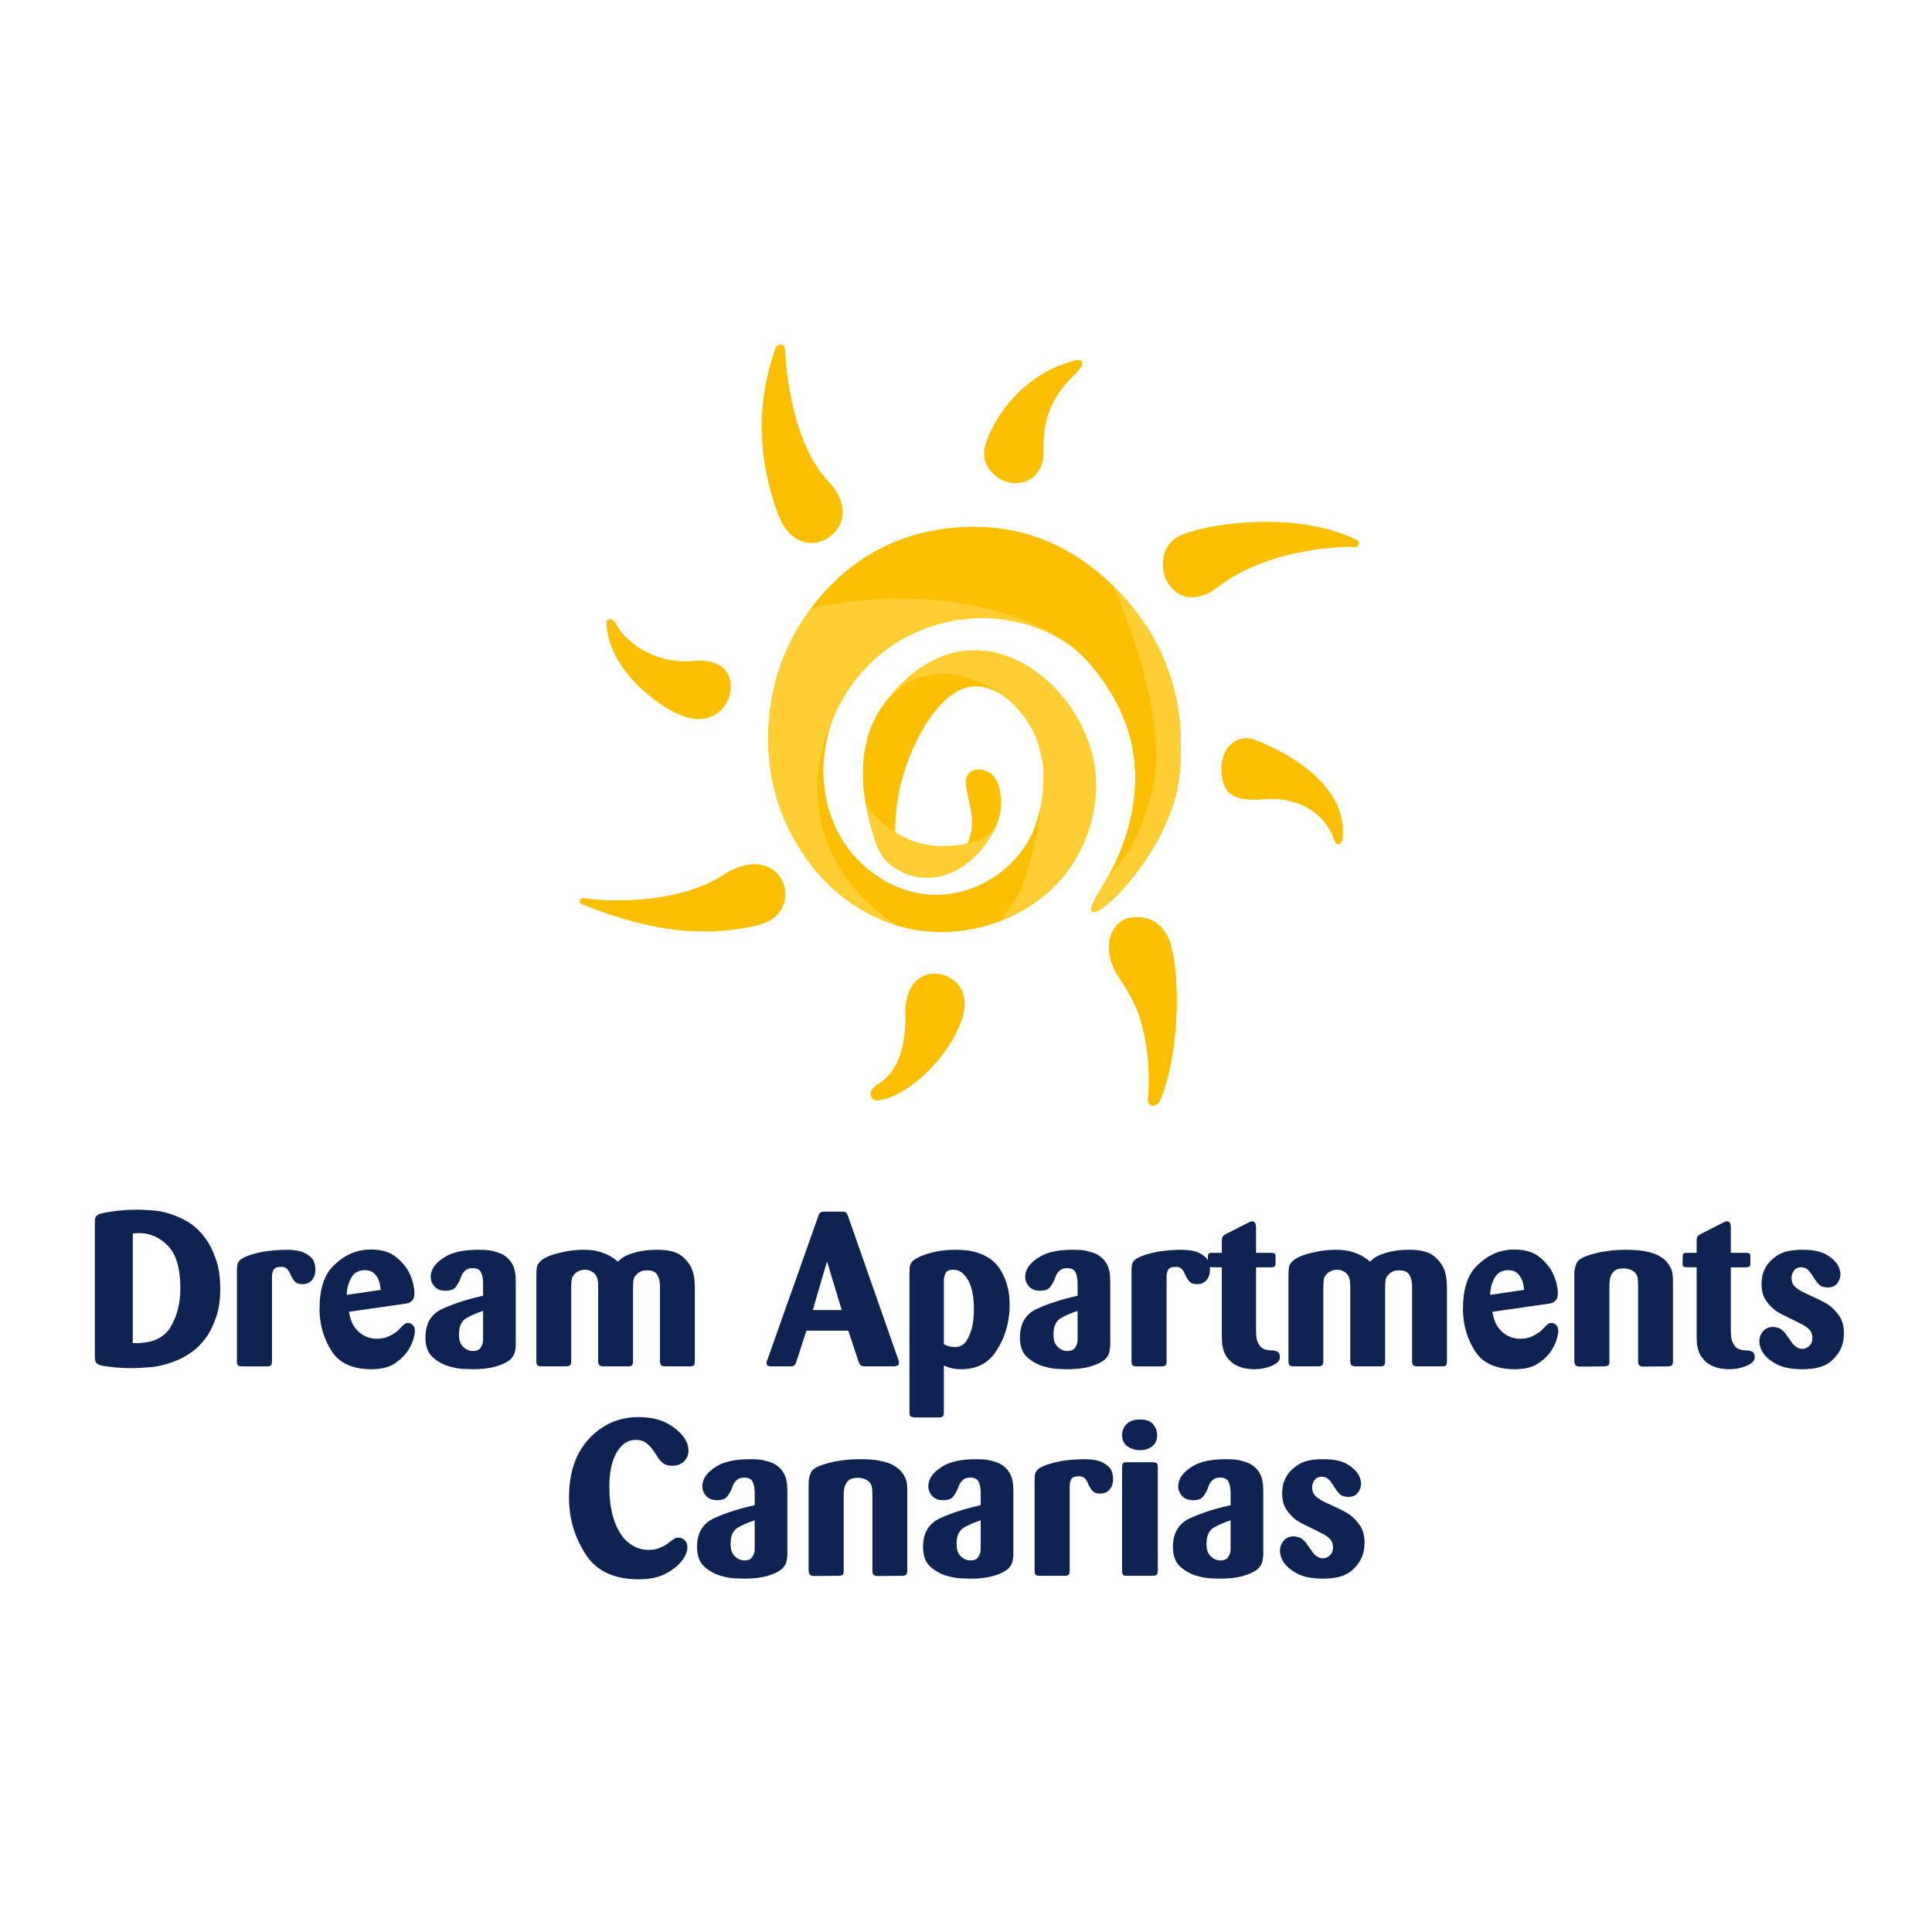 <?xml version="1.0" encoding="UTF-8"?><svg xmlns="http://www.w3.org/2000/svg" width="299.906" height="299.906" viewBox="0 0 299.906 299.906"><defs><style>.d{fill:none;}.e{fill:#ffce33;}.f{fill:#fcbf00;}.g{fill:#0f2353;}</style></defs><g id="a"/><g id="b"><g id="c"><g><g><path class="g" d="M33.594,204.329c-.397,1.169-.834,2.127-1.31,2.876-.136,.204-.272,.397-.408,.578-.136,.182-.272,.352-.408,.51-.612,.726-1.288,1.334-2.024,1.821-.738,.488-1.493,.879-2.264,1.174-1.384,.544-2.7,.862-3.947,.952-1.247,.091-2.133,.137-2.654,.137-.273,0-.647-.006-1.123-.017-.476-.012-.965-.04-1.464-.084-.476-.047-.936-.097-1.378-.153-.442-.056-.812-.131-1.106-.221-.364-.113-.585-.284-.663-.511-.081-.226-.119-.532-.119-.918v-20.86c0-.34,.05-.59,.153-.749,.102-.158,.266-.283,.493-.374,.34-.136,.924-.266,1.752-.391,.828-.125,1.707-.221,2.638-.29,.272,0,.544-.005,.817-.016,.272-.012,.532-.017,.783-.017,.612,0,1.468,.047,2.569,.137,1.1,.09,2.263,.386,3.488,.885,.566,.227,1.128,.505,1.685,.834,.556,.329,1.082,.731,1.582,1.207,.181,.182,.392,.403,.629,.663,.239,.262,.47,.562,.698,.902,.544,.772,1.043,1.786,1.496,3.045,.454,1.26,.681,2.808,.681,4.646,0,1.656-.199,3.068-.596,4.236h0Zm-7.52-10.94c-1.282-1.316-2.773-1.974-4.475-1.974h-.17c-.137,0-.267,.006-.392,.016-.125,.012-.267,.029-.425,.051v17.014h.476c2.608,0,4.412-.845,5.411-2.535,.998-1.689,1.496-3.681,1.496-5.972,0-3.084-.641-5.286-1.922-6.601h0Zm22.357,5.308c-.352,.432-.846,.647-1.481,.647-.567,0-.976-.153-1.225-.46-.249-.306-.465-.663-.646-1.072,0-.022-.006-.04-.017-.051-.012-.011-.016-.028-.016-.05-.137-.295-.302-.545-.494-.749-.193-.205-.494-.306-.902-.306-.635,0-1.033,.153-1.191,.46-.159,.306-.239,.652-.239,1.038v13.203c0,.295-.056,.494-.17,.596-.113,.102-.306,.153-.579,.153h-3.912c-.296,0-.499-.051-.613-.153-.113-.102-.17-.311-.17-.629v-14.122c0-.566,.068-.981,.204-1.241,.136-.261,.397-.494,.783-.698,.431-.226,.907-.413,1.43-.562,.521-.146,1.054-.277,1.599-.391,.702-.113,1.378-.192,2.024-.239,.647-.045,1.197-.068,1.651-.068,.205,0,.504,.012,.902,.034,.397,.023,.811,.091,1.241,.205,.59,.159,1.129,.454,1.617,.885,.488,.432,.731,1.101,.731,2.008,0,.613-.176,1.135-.527,1.565h0Zm14.989,3.573c-.091,.023-.176,.04-.255,.051-.08,.012-.153,.028-.221,.05l-8.779,1.26c.045,.204,.096,.436,.152,.697,.057,.261,.142,.528,.256,.799,.022,.069,.045,.131,.068,.187,.022,.057,.045,.109,.068,.153,.385,.726,.907,1.3,1.565,1.719,.658,.42,1.406,.629,2.246,.629,.68,0,1.287-.124,1.82-.374,.532-.249,.98-.522,1.344-.817,.045-.045,.096-.096,.152-.153,.057-.056,.108-.107,.153-.153,.227-.249,.408-.436,.545-.562,.136-.124,.26-.221,.374-.289,.068-.045,.136-.073,.204-.084,.068-.012,.147-.017,.239-.017,.272,0,.516,.108,.731,.323,.215,.216,.323,.539,.323,.97,0,.227-.074,.613-.221,1.157-.147,.545-.402,1.112-.765,1.702-.476,.771-1.169,1.468-2.075,2.092-.908,.624-2.133,.936-3.676,.936-2.949,0-5.019-.947-6.21-2.841-1.191-1.894-1.809-3.976-1.854-6.245v-.306c0-2.994,.697-5.195,2.093-6.601,1.395-1.406,2.92-2.235,4.577-2.485,.226-.045,.447-.073,.663-.084,.215-.012,.426-.017,.629-.017,1.633,0,2.921,.374,3.862,1.123,.942,.749,1.639,1.577,2.093,2.484,.295,.613,.504,1.197,.629,1.753,.125,.557,.187,1.004,.187,1.344,0,.544-.096,.924-.289,1.14-.193,.216-.402,.369-.629,.46h0Zm-4.781-3.862c-.238-.42-.493-.72-.765-.902-.25-.158-.488-.255-.715-.289s-.386-.051-.476-.051c-.999,0-1.719,.398-2.161,1.191-.442,.794-.675,1.68-.697,2.654l5.274-.783c-.068-.794-.221-1.4-.46-1.82h0Zm21.387,10.838c-.023,.25-.068,.499-.137,.749-.068,.249-.193,.488-.374,.715-.068,.09-.147,.181-.238,.272-.091,.091-.205,.182-.34,.273-.476,.34-1.174,.641-2.093,.902-.918,.26-2.093,.391-3.522,.391-.318,0-.8-.016-1.446-.05-.647-.035-1.322-.153-2.025-.358-.953-.249-1.826-.715-2.621-1.395-.794-.681-1.191-1.724-1.191-3.131,0-2.178,.902-3.67,2.706-4.475,1.803-.805,3.782-1.446,5.937-1.923,.068-.022,.124-.039,.171-.05,.045-.012,.09-.017,.136-.017v-2.127c0-.124-.012-.243-.034-.357-.023-.454-.137-.868-.34-1.242-.205-.374-.625-.562-1.259-.562-.454,0-.806,.103-1.055,.306-.25,.205-.442,.432-.578,.681-.047,.113-.091,.216-.137,.306-.046,.09-.08,.181-.102,.272,0,.023-.006,.041-.017,.051-.012,.012-.016,.029-.016,.051-.182,.454-.42,.873-.715,1.259-.295,.386-.817,.578-1.565,.578s-1.322-.221-1.719-.663c-.397-.442-.595-.947-.595-1.514,0-.137,.012-.273,.034-.408,.022-.137,.056-.273,.103-.408,.272-.839,.998-1.611,2.177-2.314,1.179-.703,2.88-1.055,5.104-1.055,.273,0,.556,.006,.851,.017,.295,.012,.59,.04,.885,.084,.385,.069,.765,.159,1.14,.273,.374,.113,.72,.261,1.038,.442,.454,.296,.811,.625,1.072,.987,.261,.363,.448,.737,.562,1.123,.113,.386,.181,.76,.205,1.122,.022,.364,.034,.692,.034,.987v9.8c0,.136-.012,.272-.034,.408h0Zm-5.036-1.633v-4.118c-.93,.296-1.786,.663-2.569,1.107-.783,.442-1.174,1.287-1.174,2.534,0,.818,.181,1.425,.545,1.821,.363,.397,.771,.641,1.225,.731,.068,0,.13,.006,.187,.017,.056,.012,.119,.016,.187,.016,.544,0,.924-.142,1.14-.426,.215-.283,.358-.583,.426-.901,.022-.137,.034-.273,.034-.408v-.374h0Zm32.752,4.288c-.08,.136-.267,.204-.562,.204h-3.947c-.295,0-.499-.062-.612-.187-.114-.124-.171-.323-.171-.596v-11.706c0-.136-.012-.272-.034-.408-.022-.498-.165-.958-.425-1.378-.262-.419-.778-.629-1.549-.629-.432,0-.771,.063-1.021,.187-.249,.125-.442,.267-.578,.426-.295,.273-.466,.573-.51,.902-.046,.329-.068,.765-.068,1.309v11.298c0,.295-.051,.499-.153,.613-.103,.113-.312,.17-.629,.17h-3.71c-.295,0-.522-.046-.681-.136-.158-.09-.238-.318-.238-.681v-11.332c0-.34-.006-.612-.017-.817-.012-.204-.04-.385-.084-.544-.091-.386-.25-.686-.477-.902-.227-.215-.476-.369-.749-.46-.113-.045-.233-.079-.357-.102-.125-.022-.244-.034-.357-.034-.296,0-.585,.057-.868,.17-.284,.114-.516,.262-.697,.443-.296,.295-.466,.612-.511,.952-.046,.34-.068,.726-.068,1.157v11.434c0,.295-.05,.51-.153,.647-.102,.136-.335,.204-.697,.204h-3.743c-.296,0-.505-.051-.63-.153-.124-.102-.187-.311-.187-.629v-13.271c0-.59,.029-1.043,.085-1.361,.056-.317,.221-.6,.494-.851l.153-.153c.056-.056,.119-.108,.187-.153,.385-.273,.839-.499,1.361-.681,.522-.181,1.055-.328,1.599-.442,.658-.158,1.282-.266,1.872-.323,.59-.056,1.078-.085,1.464-.085,1.111,0,2.018,.114,2.722,.34,.702,.227,1.27,.476,1.701,.749,.227,.136,.42,.267,.578,.391,.159,.125,.295,.244,.409,.358,.113-.09,.226-.181,.339-.273,.113-.09,.239-.192,.374-.306,.227-.158,.516-.311,.868-.459,.351-.147,.777-.29,1.276-.426,.522-.136,1.054-.232,1.599-.289,.544-.056,1.1-.085,1.667-.085,1.77,0,3.051,.33,3.845,.987,.793,.658,1.338,1.395,1.633,2.211,.158,.477,.261,.948,.306,1.412,.045,.466,.068,.846,.068,1.141v11.535c0,.273-.04,.476-.119,.613h0Zm31.578,.084c-.147,.057-.301,.097-.46,.119h-4.593c-.296,0-.505-.046-.63-.136-.124-.09-.243-.283-.357-.579l-1.599-4.832h-6.499l-1.565,4.832c-.091,.273-.199,.46-.324,.562-.125,.102-.346,.153-.663,.153h-2.96c-.159,0-.312-.034-.46-.102-.148-.068-.221-.205-.221-.408v-.034c0-.068,.011-.142,.034-.221,.022-.08,.068-.199,.136-.358l7.861-22.186c0-.022,.012-.056,.034-.102,.09-.249,.199-.414,.324-.494,.124-.08,.334-.119,.629-.119h2.654c.295,0,.499,.034,.613,.102,.113,.069,.215,.216,.306,.443,0,.022,.005,.046,.016,.068,.012,.022,.028,.056,.051,.102l7.793,22.254c.022,.047,.039,.085,.05,.119,.012,.034,.017,.074,.017,.119,.022,.046,.034,.085,.034,.119v.119c0,.249-.074,.402-.221,.459h0Zm-10.94-16.18l-2.212,7.554h4.491l-2.279-7.554h0Zm28.328,7.571c-.012,.284-.041,.562-.085,.834-.227,2.087-.936,3.999-2.127,5.734-1.191,1.736-2.967,2.603-5.325,2.603-.454,0-.902-.046-1.344-.136-.442-.091-.88-.239-1.31-.442v7.316c0,.227-.046,.408-.136,.545-.091,.136-.295,.204-.613,.204h-3.709c-.227-.02-.432-.062-.613-.124-.181-.062-.272-.259-.272-.591v-21.438c0-.499,.016-.896,.05-1.191,.034-.295,.142-.556,.324-.783,.068-.09,.164-.187,.289-.289,.124-.102,.277-.199,.46-.289,.566-.34,1.383-.647,2.45-.919,1.066-.272,2.28-.408,3.641-.408,.385,0,.913,.029,1.583,.085,.668,.057,1.378,.221,2.126,.494,.363,.136,.732,.305,1.107,.51,.374,.204,.731,.466,1.072,.783,.703,.635,1.287,1.537,1.753,2.705,.465,1.169,.697,2.491,.697,3.965,0,.273-.006,.55-.016,.833h0Zm-5.53-.408v-.323c-.022-.634-.091-1.27-.204-1.906-.114-.634-.306-1.236-.579-1.803-.227-.477-.544-.902-.952-1.276-.408-.374-.908-.562-1.497-.562s-.965,.159-1.123,.476c-.159,.318-.261,.659-.306,1.021v10.072c.386,.205,.732,.33,1.038,.374,.306,.046,.505,.068,.595,.068,.862,0,1.503-.345,1.923-1.038,.419-.692,.709-1.446,.867-2.263,.091-.476,.153-.936,.187-1.378,.035-.442,.051-.821,.051-1.14v-.324h0Zm21.132,6.279c-.023,.25-.069,.499-.137,.749-.068,.249-.193,.488-.374,.715-.068,.09-.147,.181-.238,.272-.091,.091-.205,.182-.34,.273-.476,.34-1.174,.641-2.093,.902-.918,.26-2.093,.391-3.522,.391-.318,0-.8-.016-1.447-.05-.646-.035-1.322-.153-2.024-.358-.953-.249-1.826-.715-2.621-1.395-.794-.681-1.191-1.724-1.191-3.131,0-2.178,.902-3.67,2.705-4.475,1.804-.805,3.782-1.446,5.938-1.923,.068-.022,.124-.039,.17-.05,.046-.012,.091-.017,.137-.017v-2.127c0-.124-.012-.243-.034-.357-.023-.454-.137-.868-.34-1.242-.205-.374-.625-.562-1.259-.562-.455,0-.806,.103-1.055,.306-.25,.205-.442,.432-.579,.681-.046,.113-.09,.216-.136,.306s-.08,.181-.102,.272c0,.023-.006,.041-.017,.051-.012,.012-.016,.029-.016,.051-.182,.454-.42,.873-.715,1.259-.295,.386-.817,.578-1.565,.578s-1.322-.221-1.719-.663c-.397-.442-.595-.947-.595-1.514,0-.137,.012-.273,.034-.408,.022-.137,.056-.273,.102-.408,.273-.839,.998-1.611,2.178-2.314,1.179-.703,2.88-1.055,5.104-1.055,.273,0,.556,.006,.851,.017,.295,.012,.59,.04,.884,.084,.386,.069,.766,.159,1.141,.273,.374,.113,.72,.261,1.038,.442,.454,.296,.811,.625,1.072,.987,.261,.363,.448,.737,.562,1.123,.113,.386,.181,.76,.205,1.122,.022,.364,.034,.692,.034,.987v9.8c0,.136-.012,.272-.034,.408h0Zm-5.036-1.633v-4.118c-.931,.296-1.786,.663-2.569,1.107-.783,.442-1.174,1.287-1.174,2.534,0,.818,.181,1.425,.545,1.821,.363,.397,.771,.641,1.225,.731,.068,0,.13,.006,.187,.017,.056,.012,.119,.016,.187,.016,.544,0,.924-.142,1.14-.426,.215-.283,.358-.583,.426-.901,.022-.137,.034-.273,.034-.408v-.374h0Zm20.026-8.916c-.352,.432-.846,.647-1.481,.647-.567,0-.976-.153-1.225-.46-.249-.306-.465-.663-.646-1.072,0-.022-.006-.04-.017-.051-.012-.011-.017-.028-.017-.05-.137-.295-.302-.545-.494-.749-.193-.205-.494-.306-.902-.306-.635,0-1.033,.153-1.191,.46-.159,.306-.239,.652-.239,1.038v13.203c0,.295-.056,.494-.17,.596-.113,.102-.306,.153-.579,.153h-3.912c-.296,0-.499-.051-.613-.153-.113-.102-.17-.311-.17-.629v-14.122c0-.566,.068-.981,.204-1.241,.136-.261,.397-.494,.783-.698,.431-.226,.907-.413,1.43-.562,.522-.146,1.054-.277,1.599-.391,.703-.113,1.378-.192,2.024-.239,.647-.045,1.197-.068,1.651-.068,.205,0,.504,.012,.902,.034,.397,.023,.811,.091,1.242,.205,.59,.159,1.128,.454,1.616,.885,.488,.432,.731,1.101,.731,2.008,0,.613-.176,1.135-.527,1.565h0Zm7.69,8.337c.012,.205,.028,.408,.051,.613,.068,.476,.255,.914,.562,1.31,.306,.397,.855,.618,1.65,.663h.239c.09,0,.181,.012,.273,.034,.226,.022,.436,.102,.629,.238,.192,.137,.289,.398,.289,.783,0,.523-.398,.959-1.191,1.31-.794,.352-1.667,.539-2.621,.562h-.204c-.273,0-.629-.028-1.073-.085-.442-.056-.913-.186-1.412-.391-.227-.09-.459-.215-.697-.374-.238-.158-.46-.351-.663-.578-.25-.273-.448-.539-.595-.8-.147-.261-.255-.528-.323-.799-.114-.363-.182-.726-.205-1.089s-.034-.715-.034-1.055v-10.651h-.715c-.273,0-.516-.005-.731-.017-.216-.012-.346-.017-.392-.017-.158-.022-.255-.085-.289-.187-.034-.102-.051-.233-.051-.391,0-.726,.013-1.163,.035-1.31,.022-.147,.113-.243,.272-.29h.034c.022-.022,.147-.034,.374-.034h1.464v-1.769c0-.249,.017-.436,.051-.562,.034-.124,.107-.243,.221-.357,.045-.046,.102-.085,.17-.119,.068-.034,.136-.074,.205-.119l3.47-1.77c.091-.045,.187-.09,.29-.136,.102-.045,.198-.068,.289-.068,.181,0,.317,.057,.408,.17,.09,.114,.147,.25,.17,.408,.022,.069,.034,.143,.034,.221v4.101h2.28c.227,0,.397,.017,.511,.051,.112,.034,.192,.142,.238,.323v1.26c0,.272-.063,.442-.187,.51-.125,.068-.312,.102-.562,.102h-2.28v9.766c0,.159,.006,.34,.017,.544h0Zm29.502,4.867c-.08,.136-.267,.204-.562,.204h-3.947c-.295,0-.498-.062-.612-.187-.113-.124-.171-.323-.171-.596v-11.706c0-.136-.012-.272-.034-.408-.022-.498-.165-.958-.425-1.378-.261-.419-.778-.629-1.549-.629-.431,0-.771,.063-1.02,.187-.25,.125-.442,.267-.579,.426-.295,.273-.465,.573-.51,.902-.046,.329-.068,.765-.068,1.309v11.298c0,.295-.051,.499-.153,.613s-.312,.17-.629,.17h-3.71c-.295,0-.522-.046-.68-.136-.159-.09-.239-.318-.239-.681v-11.332c0-.34-.006-.612-.016-.817-.012-.204-.041-.385-.085-.544-.091-.386-.25-.686-.476-.902-.227-.215-.477-.369-.749-.46-.114-.045-.233-.079-.358-.102-.124-.022-.243-.034-.357-.034-.295,0-.585,.057-.868,.17-.283,.114-.516,.262-.697,.443-.295,.295-.466,.612-.51,.952-.046,.34-.068,.726-.068,1.157v11.434c0,.295-.051,.51-.153,.647-.103,.136-.336,.204-.698,.204h-3.743c-.295,0-.505-.051-.629-.153-.125-.102-.187-.311-.187-.629v-13.271c0-.59,.028-1.043,.085-1.361,.056-.317,.221-.6,.493-.851,.046-.046,.097-.096,.153-.153,.056-.056,.119-.108,.187-.153,.386-.273,.839-.499,1.362-.681,.521-.181,1.054-.328,1.599-.442,.658-.158,1.281-.266,1.871-.323,.59-.056,1.078-.085,1.464-.085,1.111,0,2.019,.114,2.722,.34,.703,.227,1.271,.476,1.701,.749,.227,.136,.42,.267,.579,.391,.158,.125,.295,.244,.408,.358,.113-.09,.226-.181,.34-.273,.113-.09,.238-.192,.374-.306,.226-.158,.515-.311,.867-.459,.352-.147,.777-.29,1.276-.426,.522-.136,1.055-.232,1.599-.289,.545-.056,1.1-.085,1.667-.085,1.77,0,3.051,.33,3.845,.987,.794,.658,1.338,1.395,1.633,2.211,.159,.477,.261,.948,.306,1.412,.046,.466,.068,.846,.068,1.141v11.535c0,.273-.04,.476-.119,.613h0Zm16.419-9.631c-.09,.023-.176,.04-.255,.051-.08,.012-.153,.028-.221,.05l-8.779,1.26c.046,.204,.096,.436,.153,.697,.056,.261,.142,.528,.255,.799,.022,.069,.046,.131,.068,.187,.022,.057,.046,.109,.068,.153,.386,.726,.908,1.3,1.565,1.719,.658,.42,1.406,.629,2.246,.629,.681,0,1.287-.124,1.82-.374,.532-.249,.981-.522,1.344-.817,.046-.045,.096-.096,.153-.153,.056-.056,.108-.107,.153-.153,.226-.249,.408-.436,.544-.562,.137-.124,.261-.221,.374-.289,.068-.045,.136-.073,.205-.084,.068-.012,.147-.017,.238-.017,.273,0,.516,.108,.732,.323,.215,.216,.323,.539,.323,.97,0,.227-.074,.613-.221,1.157-.148,.545-.403,1.112-.766,1.702-.476,.771-1.169,1.468-2.075,2.092-.908,.624-2.133,.936-3.675,.936-2.949,0-5.019-.947-6.21-2.841-1.191-1.894-1.81-3.976-1.855-6.245v-.306c0-2.994,.698-5.195,2.093-6.601,1.396-1.406,2.921-2.235,4.577-2.485,.227-.045,.448-.073,.663-.084,.216-.012,.426-.017,.63-.017,1.633,0,2.92,.374,3.862,1.123,.941,.749,1.639,1.577,2.093,2.484,.294,.613,.504,1.197,.629,1.753,.124,.557,.187,1.004,.187,1.344,0,.544-.097,.924-.289,1.14-.193,.216-.403,.369-.63,.46h0Zm-4.78-3.862c-.239-.42-.494-.72-.766-.902-.249-.158-.488-.255-.714-.289-.228-.034-.386-.051-.477-.051-.998,0-1.719,.398-2.161,1.191-.442,.794-.675,1.68-.697,2.654l5.274-.783c-.068-.794-.221-1.4-.459-1.82h0Zm23.394,13.527c-.113,.113-.352,.17-.715,.17l-3.777,.034c-.273-.022-.465-.09-.579-.204-.113-.113-.17-.318-.17-.613v-11.637c0-.545-.023-.976-.068-1.294-.046-.317-.193-.612-.442-.884-.182-.158-.386-.289-.613-.391-.227-.103-.466-.165-.715-.187-.068-.022-.136-.034-.204-.034h-.205c-.771,0-1.304,.181-1.599,.544-.295,.363-.476,.76-.544,1.191-.023,.204-.04,.391-.051,.562-.012,.17-.016,.335-.016,.494v11.705c0,.318-.075,.517-.221,.595-.148,.08-.37,.119-.664,.119l-3.777,.034c-.295-.022-.494-.096-.596-.221-.102-.124-.165-.335-.187-.629v-13.577c0-.613,.136-1.191,.408-1.736,.273-.544,1.236-1.02,2.892-1.429,.317-.091,.647-.165,.987-.222,.34-.056,.692-.107,1.054-.152,.454-.069,.902-.113,1.344-.137,.442-.022,.856-.034,1.242-.034,1.157,0,2.093,.063,2.808,.187,.714,.125,1.275,.267,1.684,.426,.249,.09,.448,.176,.596,.255,.147,.08,.267,.153,.358,.221,.385,.227,.697,.476,.936,.749,.238,.273,.425,.544,.562,.817,.226,.408,.357,.805,.391,1.191,.034,.386,.051,.726,.051,1.021v12.42c0,.318-.057,.533-.171,.647h0Zm11.672,.05c-.794,.352-1.668,.539-2.621,.562h-.205c-.272,0-.629-.028-1.072-.085-.442-.056-.914-.186-1.412-.391-.227-.09-.46-.215-.697-.374-.239-.158-.46-.351-.663-.578-.25-.273-.448-.539-.595-.8-.148-.261-.256-.528-.324-.799-.113-.363-.181-.726-.204-1.089-.023-.363-.034-.715-.034-1.055v-10.651h-.715c-.273,0-.516-.005-.731-.017-.216-.012-.346-.017-.392-.017-.158-.022-.255-.085-.289-.187-.034-.102-.051-.233-.051-.391,0-.726,.012-1.163,.034-1.31,.023-.147,.114-.243,.273-.29h.034c.022-.022,.147-.034,.374-.034h1.464v-1.769c0-.249,.016-.436,.05-.562,.034-.124,.108-.243,.221-.357,.046-.046,.103-.085,.171-.119s.136-.074,.204-.119l3.471-1.77c.09-.045,.187-.09,.289-.136,.103-.045,.199-.068,.29-.068,.181,0,.317,.057,.408,.17,.09,.114,.147,.25,.17,.408,.022,.069,.034,.143,.034,.221v4.101h2.28c.227,0,.397,.017,.51,.051,.113,.034,.193,.142,.239,.323v1.26c0,.272-.063,.442-.187,.51-.125,.068-.312,.102-.562,.102h-2.28v9.766c0,.159,.006,.34,.017,.544,.011,.205,.028,.408,.05,.613,.069,.476,.255,.914,.562,1.31,.307,.397,.856,.618,1.651,.663h.239c.09,0,.181,.012,.272,.034,.227,.022,.436,.102,.629,.238,.193,.137,.29,.398,.29,.783,0,.523-.398,.959-1.191,1.31h0Zm12.522-12.131c-.635,0-1.106-.17-1.412-.51-.306-.34-.585-.715-.834-1.123-.046-.068-.084-.136-.119-.205-.034-.068-.074-.124-.118-.17-.182-.295-.398-.556-.647-.783-.25-.227-.578-.34-.987-.34-.476,0-.833,.153-1.072,.46-.238,.306-.38,.641-.425,1.004v.17c0,.613,.198,1.089,.595,1.43,.397,.34,.833,.624,1.31,.851,.09,.046,.175,.085,.255,.119,.079,.034,.164,.074,.255,.119l1.837,.851c.205,.113,.443,.238,.715,.374,.273,.136,.556,.306,.851,.51,.567,.408,1.095,.958,1.583,1.651,.488,.692,.731,1.605,.731,2.739,0,.25-.016,.51-.05,.783-.034,.273-.085,.545-.153,.817-.273,.999-.88,1.906-1.82,2.722-.942,.817-2.411,1.225-4.407,1.225-1.747,0-3.119-.278-4.117-.833-.999-.556-1.702-1.175-2.11-1.855-.159-.294-.278-.578-.357-.851-.08-.272-.119-.522-.119-.749,0-.612,.192-1.145,.578-1.599,.386-.453,.908-.68,1.565-.68,.227,0,.499,.05,.817,.152,.318,.103,.647,.346,.987,.732,.022,.046,.056,.091,.102,.136,.046,.046,.09,.102,.137,.171,.022,.046,.068,.118,.136,.221,.068,.102,.147,.209,.239,.323,.09,.113,.17,.221,.238,.323,.068,.103,.113,.177,.137,.221,.045,.069,.102,.143,.17,.221,.068,.08,.136,.165,.204,.256,.159,.158,.352,.306,.579,.442,.226,.136,.488,.204,.783,.204,.385,0,.743-.147,1.072-.442,.329-.295,.494-.703,.494-1.225,0-.476-.113-.862-.34-1.157-.227-.295-.567-.578-1.021-.851-.181-.09-.386-.193-.612-.306-.227-.113-.466-.239-.715-.374l-1.464-.715c-.204-.09-.442-.209-.714-.357-.273-.147-.545-.311-.818-.494-.566-.408-1.078-.941-1.53-1.599-.455-.658-.681-1.531-.681-2.621,0-.249,.034-.6,.102-1.054s.239-.919,.51-1.396c.363-.702,.981-1.344,1.855-1.922,.873-.579,2.172-.868,3.896-.868,1.679,0,2.961,.278,3.845,.834,.884,.556,1.474,1.163,1.769,1.82,.09,.204,.159,.402,.205,.595,.045,.193,.068,.38,.068,.562,0,.499-.165,.964-.494,1.395-.329,.432-.822,.647-1.48,.647h0Zm-177.524,26.978c-.455,.466-1.078,.697-1.872,.697-.523,0-.936-.102-1.242-.306-.306-.205-.562-.431-.765-.681,0-.022-.012-.051-.034-.085-.023-.034-.047-.062-.069-.084-.046-.069-.102-.153-.17-.256-.068-.102-.125-.198-.17-.289-.069-.09-.137-.187-.205-.289-.068-.102-.125-.187-.17-.255-.296-.454-.664-.862-1.107-1.225-.442-.363-1.015-.545-1.719-.545-1.179,0-2.155,.641-2.926,1.923-.771,1.281-1.157,3.091-1.157,5.427,0,1.611,.171,3.057,.51,4.338,.34,1.282,.828,2.354,1.464,3.216,.317,.432,.652,.783,1.004,1.055,.352,.272,.709,.499,1.072,.68,.34,.159,.687,.273,1.039,.34,.351,.068,.686,.103,1.004,.103,.59,0,1.1-.08,1.53-.239,.432-.158,.794-.329,1.089-.51,.137-.091,.255-.176,.358-.255,.102-.08,.198-.153,.289-.222,.226-.158,.408-.289,.544-.391,.137-.102,.261-.176,.374-.221,.068-.022,.142-.04,.221-.051,.08-.011,.165-.016,.255-.016,.34,0,.653,.131,.936,.391,.283,.261,.426,.629,.426,1.107,0,.272-.063,.584-.187,.935-.125,.352-.323,.71-.596,1.073-.545,.749-1.378,1.429-2.501,2.042-1.123,.612-2.547,.918-4.27,.918-3.812,0-6.55-1.281-8.219-3.845-1.667-2.563-2.535-5.376-2.603-8.439v-.408c0-3.879,1.044-6.931,3.131-9.153,2.087-2.223,4.639-3.335,7.657-3.335,1.927,0,3.516,.38,4.764,1.141,1.247,.76,2.109,1.593,2.586,2.501,.137,.249,.239,.504,.306,.765,.068,.261,.102,.516,.102,.765,0,.659-.227,1.22-.68,1.685h0Zm15.993,14.922c-.023,.249-.068,.498-.136,.748-.069,.25-.193,.489-.374,.715-.069,.091-.148,.182-.239,.273-.091,.091-.205,.181-.34,.273-.476,.339-1.174,.641-2.093,.901-.918,.261-2.093,.392-3.522,.392-.318,0-.8-.017-1.446-.051-.647-.034-1.322-.153-2.025-.357-.952-.249-1.826-.715-2.621-1.396-.794-.68-1.191-1.723-1.191-3.131,0-2.177,.902-3.669,2.706-4.474,1.803-.805,3.782-1.447,5.937-1.923,.068-.022,.125-.039,.171-.05,.045-.012,.09-.017,.136-.017v-2.127c0-.124-.012-.243-.034-.357-.023-.454-.136-.868-.34-1.242-.204-.374-.624-.562-1.259-.562-.454,0-.806,.102-1.055,.306-.249,.204-.442,.431-.578,.681-.046,.113-.091,.215-.137,.306-.046,.091-.08,.182-.102,.273,0,.023-.006,.04-.016,.051-.012,.012-.017,.028-.017,.05-.181,.455-.42,.874-.715,1.26-.295,.386-.817,.578-1.565,.578s-1.322-.221-1.719-.663c-.397-.442-.595-.948-.595-1.515,0-.136,.012-.272,.035-.408,.022-.136,.056-.272,.102-.408,.273-.839,.998-1.61,2.177-2.313,1.179-.703,2.881-1.055,5.104-1.055,.273,0,.556,.006,.851,.016,.295,.012,.59,.041,.885,.085,.385,.068,.765,.159,1.14,.273,.374,.113,.72,.261,1.038,.442,.454,.295,.811,.625,1.072,.986,.261,.364,.448,.738,.562,1.123,.113,.386,.181,.76,.205,1.123,.022,.364,.034,.692,.034,.987v9.799c0,.137-.012,.273-.034,.409h0Zm-5.036-1.634v-4.117c-.93,.295-1.786,.663-2.569,1.106-.783,.442-1.174,1.288-1.174,2.535,0,.817,.181,1.424,.544,1.82,.363,.398,.771,.641,1.225,.732,.068,0,.13,.006,.187,.017,.056,.012,.119,.017,.187,.017,.544,0,.924-.142,1.14-.426,.215-.283,.358-.584,.426-.902,.022-.136,.034-.272,.034-.408v-.374h0Zm23.513,4.322c-.113,.114-.352,.171-.714,.171l-3.778,.034c-.273-.023-.466-.09-.579-.205-.113-.113-.17-.317-.17-.612v-11.638c0-.544-.023-.975-.068-1.293-.046-.317-.193-.613-.442-.885-.182-.159-.386-.289-.613-.392-.227-.102-.466-.164-.715-.187-.068-.022-.136-.034-.204-.034h-.205c-.771,0-1.304,.182-1.599,.545-.295,.363-.476,.76-.544,1.191-.023,.204-.04,.391-.051,.562-.012,.17-.016,.335-.016,.493v11.706c0,.318-.074,.516-.221,.595-.148,.08-.369,.119-.664,.119l-3.777,.034c-.295-.023-.494-.096-.595-.221-.102-.124-.165-.335-.187-.629v-13.578c0-.612,.136-1.191,.408-1.735,.273-.545,1.237-1.021,2.892-1.43,.318-.09,.647-.164,.987-.221,.34-.056,.692-.108,1.054-.153,.454-.068,.902-.113,1.344-.136,.443-.022,.856-.034,1.242-.034,1.157,0,2.093,.063,2.808,.187,.714,.125,1.275,.267,1.684,.425,.25,.091,.448,.177,.596,.256,.147,.08,.267,.152,.358,.221,.385,.227,.697,.476,.936,.749,.238,.272,.425,.544,.562,.817,.226,.408,.357,.805,.391,1.191,.034,.386,.051,.725,.051,1.02v12.421c0,.318-.057,.533-.171,.646h0Zm16.606-2.687c-.022,.249-.068,.498-.136,.748-.068,.25-.193,.489-.374,.715-.068,.091-.148,.182-.239,.273-.09,.091-.204,.181-.34,.273-.476,.339-1.174,.641-2.092,.901-.919,.261-2.093,.392-3.522,.392-.318,0-.799-.017-1.446-.051-.647-.034-1.322-.153-2.025-.357-.952-.249-1.826-.715-2.62-1.396-.794-.68-1.191-1.723-1.191-3.131,0-2.177,.901-3.669,2.705-4.474,1.804-.805,3.782-1.447,5.938-1.923,.068-.022,.124-.039,.17-.05,.046-.012,.09-.017,.136-.017v-2.127c0-.124-.012-.243-.034-.357-.022-.454-.136-.868-.34-1.242-.204-.374-.624-.562-1.259-.562-.454,0-.805,.102-1.054,.306-.25,.204-.443,.431-.579,.681-.046,.113-.091,.215-.136,.306-.046,.091-.08,.182-.102,.273,0,.023-.007,.04-.017,.051-.012,.012-.017,.028-.017,.05-.181,.455-.42,.874-.714,1.26-.296,.386-.817,.578-1.565,.578s-1.322-.221-1.719-.663c-.398-.442-.595-.948-.595-1.515,0-.136,.011-.272,.034-.408,.022-.136,.056-.272,.102-.408,.273-.839,.998-1.61,2.178-2.313,1.179-.703,2.88-1.055,5.104-1.055,.272,0,.555,.006,.851,.016,.294,.012,.59,.041,.884,.085,.385,.068,.765,.159,1.14,.273,.374,.113,.721,.261,1.039,.442,.453,.295,.811,.625,1.072,.986,.26,.364,.447,.738,.562,1.123,.112,.386,.181,.76,.204,1.123,.022,.364,.034,.692,.034,.987v9.799c0,.137-.012,.273-.034,.409h0Zm-5.036-1.634v-4.117c-.93,.295-1.786,.663-2.569,1.106s-1.174,1.288-1.174,2.535c0,.817,.181,1.424,.544,1.82,.363,.398,.771,.641,1.225,.732,.069,0,.131,.006,.187,.017,.056,.012,.119,.017,.187,.017,.545,0,.924-.142,1.141-.426,.215-.283,.357-.584,.425-.902,.022-.136,.034-.272,.034-.408v-.374h0Zm20.025-8.915c-.352,.431-.845,.646-1.48,.646-.567,0-.976-.152-1.225-.459-.25-.306-.466-.663-.647-1.072,0-.023-.006-.04-.016-.051-.012-.012-.017-.028-.017-.051-.136-.294-.301-.544-.494-.749-.193-.204-.493-.306-.901-.306-.635,0-1.033,.152-1.191,.459-.159,.306-.239,.653-.239,1.038v13.204c0,.295-.057,.494-.17,.595-.114,.102-.306,.153-.579,.153h-3.913c-.295,0-.499-.051-.612-.153-.114-.102-.171-.311-.171-.629v-14.122c0-.566,.068-.981,.205-1.242,.136-.26,.397-.493,.783-.697,.431-.227,.907-.413,1.429-.562,.522-.147,1.055-.277,1.599-.391,.703-.113,1.378-.193,2.025-.239,.647-.046,1.197-.068,1.651-.068,.204,0,.504,.012,.902,.034,.396,.023,.811,.091,1.241,.204,.59,.159,1.128,.455,1.617,.885,.487,.431,.731,1.101,.731,2.008,0,.612-.176,1.135-.528,1.565h0Zm7.265,13.254c-.136,.102-.352,.153-.647,.153h-4.015c-.318,0-.51-.074-.578-.221-.068-.147-.102-.346-.102-.595v-16.062c0-.249,.039-.436,.118-.562,.08-.124,.277-.187,.595-.187h4.016c.317,0,.532,.051,.646,.153,.114,.102,.171,.312,.171,.629v15.994c0,.363-.069,.595-.205,.697h0Zm-.697-19.924c-.533,.386-1.141,.578-1.82,.578-.772,0-1.435-.198-1.991-.595-.556-.397-.833-.981-.833-1.753,0-.658,.232-1.225,.697-1.701,.465-.476,1.162-.715,2.093-.715s1.599,.239,2.008,.715c.408,.476,.624,1.033,.646,1.667,0,.817-.267,1.418-.799,1.804h0Zm17.235,17.219c-.023,.249-.068,.498-.136,.748-.069,.25-.193,.489-.374,.715-.068,.091-.148,.182-.239,.273-.091,.091-.204,.181-.34,.273-.476,.339-1.174,.641-2.093,.901-.918,.261-2.092,.392-3.522,.392-.318,0-.8-.017-1.446-.051-.647-.034-1.322-.153-2.025-.357-.952-.249-1.826-.715-2.62-1.396-.794-.68-1.191-1.723-1.191-3.131,0-2.177,.901-3.669,2.705-4.474,1.803-.805,3.782-1.447,5.937-1.923,.069-.022,.125-.039,.171-.05,.045-.012,.09-.017,.136-.017v-2.127c0-.124-.012-.243-.034-.357-.022-.454-.136-.868-.34-1.242-.204-.374-.624-.562-1.259-.562-.454,0-.805,.102-1.055,.306-.249,.204-.442,.431-.578,.681-.046,.113-.091,.215-.136,.306-.047,.091-.08,.182-.103,.273,0,.023-.006,.04-.016,.051-.012,.012-.017,.028-.017,.05-.181,.455-.42,.874-.715,1.26-.295,.386-.817,.578-1.565,.578s-1.321-.221-1.718-.663c-.398-.442-.596-.948-.596-1.515,0-.136,.011-.272,.034-.408,.022-.136,.056-.272,.102-.408,.273-.839,.998-1.61,2.177-2.313,1.179-.703,2.881-1.055,5.104-1.055,.273,0,.556,.006,.852,.016,.294,.012,.59,.041,.885,.085,.385,.068,.765,.159,1.14,.273,.374,.113,.721,.261,1.038,.442,.454,.295,.811,.625,1.073,.986,.26,.364,.447,.738,.561,1.123,.113,.386,.181,.76,.205,1.123,.022,.364,.034,.692,.034,.987v9.799c0,.137-.012,.273-.034,.409h0Zm-5.036-1.634v-4.117c-.93,.295-1.786,.663-2.569,1.106-.783,.442-1.174,1.288-1.174,2.535,0,.817,.181,1.424,.544,1.82,.363,.398,.771,.641,1.225,.732,.068,0,.131,.006,.187,.017,.056,.012,.119,.017,.187,.017,.545,0,.924-.142,1.141-.426,.215-.283,.357-.584,.425-.902,.022-.136,.034-.272,.034-.408v-.374h0Zm18.273-7.758c-.635,0-1.106-.171-1.412-.511-.306-.339-.584-.714-.834-1.122-.046-.069-.084-.137-.118-.205-.034-.068-.075-.124-.119-.17-.182-.295-.398-.556-.647-.783-.249-.227-.578-.34-.986-.34-.476,0-.834,.153-1.072,.459-.239,.306-.38,.642-.426,1.004v.171c0,.612,.198,1.089,.596,1.43,.397,.339,.834,.624,1.31,.851,.09,.046,.176,.084,.255,.118,.08,.035,.164,.075,.255,.119l1.838,.851c.204,.114,.442,.239,.715,.374,.272,.137,.555,.306,.851,.511,.566,.408,1.094,.958,1.582,1.65,.488,.692,.732,1.605,.732,2.74,0,.249-.017,.51-.051,.783-.034,.272-.085,.544-.153,.817-.273,.998-.88,1.906-1.82,2.722-.942,.817-2.411,1.225-4.407,1.225-1.747,0-3.119-.278-4.117-.834-.999-.556-1.701-1.174-2.11-1.854-.158-.295-.277-.578-.357-.851-.08-.273-.119-.522-.119-.749,0-.613,.193-1.145,.579-1.599,.385-.454,.907-.681,1.565-.681,.226,0,.499,.051,.817,.153,.317,.102,.646,.346,.986,.731,.022,.047,.056,.091,.103,.137,.045,.046,.09,.102,.136,.17,.022,.046,.068,.119,.136,.221,.068,.103,.147,.21,.239,.324,.09,.113,.17,.221,.238,.323,.069,.102,.113,.176,.137,.221,.045,.068,.102,.142,.17,.221,.068,.08,.137,.165,.205,.255,.158,.159,.351,.306,.578,.442,.227,.137,.488,.205,.783,.205,.386,0,.743-.147,1.072-.442,.329-.295,.494-.703,.494-1.225,0-.477-.113-.862-.34-1.157-.227-.295-.567-.579-1.02-.851l-.613-.306c-.227-.113-.466-.239-.715-.374l-1.463-.715c-.205-.09-.443-.209-.715-.357-.273-.147-.545-.312-.817-.494-.567-.408-1.078-.942-1.531-1.599-.454-.658-.681-1.531-.681-2.621,0-.249,.034-.6,.102-1.055,.069-.453,.239-.918,.511-1.395,.363-.703,.981-1.344,1.854-1.922,.873-.579,2.171-.868,3.896-.868,1.679,0,2.961,.278,3.845,.833,.885,.557,1.474,1.163,1.77,1.821,.09,.204,.158,.402,.204,.596,.046,.193,.068,.38,.068,.562,0,.499-.165,.964-.494,1.395-.329,.432-.822,.647-1.48,.647h0Z"/><g><g><path class="f" d="M172.774,90.959c-7.695-7.531-16.941-10.405-27.294-8.677-7.961,1.329-14.529,5.446-19.566,12.145-4.152,5.523-6.374,11.849-6.636,18.876-.282,7.552,1.798,14.375,6.172,20.372,3.524,4.833,8.351,8.304,13.894,10.017,10.419,3.219,23.614-1.49,28.558-12.114,1.494-3.211,2.064-6.834,1.796-10.394-1.637,2.596-7.507,2.354-7.764,2.34-.272,1.562-1.136,4.733-1.836,6.137-2.879,5.772-9.08,9.439-15.251,9.241-.154-.005-.308-.012-.462-.022-6.322-.402-12.227-4.795-14.879-10.867-2.369-5.423-2.179-11.936,.173-17.368,2.352-5.432,6.753-9.763,11.905-12.229,3.974-1.902,8.4-2.74,12.753-2.413,4.478,.337,8.897,1.923,12.514,4.731,5.307,4.121,8.667,10.797,9.288,17.721,.621,6.924-1.635,13.847-5.287,19.636-6.358,10.079,10.703-3.58,12.213-17.723,1.232-11.538-2.21-21.505-10.289-29.411Z"/><g><path class="e" d="M150.706,100.944c10.482-.399,18.483,11.62,19.031,20.873,.289,4.867-2.489,8.867-3.899,11.218-3.156,5.259-8.934,8.796-8.934,8.796,0,0,3.834-7.32,4.921-18.583,.368-3.81,.023-5.625-.377-7.02-1.392-4.853-6.13-10.256-10.638-9.708-3.119,.379-5.547,3.658-6.716,5.237-2.603,3.515-2.599,6.274-4.18,6.382-1.81,.124-4.253-2.054-4.473-4.455-.103-1.127,.306-2.058,.626-2.645,1.064-1.955,6.395-9.782,14.64-10.096Z"/><path class="f" d="M135.926,111.365c-.36,.636-1.855,3.39-1.969,8.139-.187,7.823,3.516,15.139,4.807,14.851,1.076-.241-.855-5.474,1.201-13.168,1.652-6.181,6.028-14.586,11.464-14.666,1.61-.024,2.898,.654,3.744,1.14-.394-.296-6.696-4.874-13.039-2.224-3.738,1.562-5.592,4.84-6.208,5.928Z"/><path class="f" d="M153.514,119.869c2.009,1.151,2.049,4.758,1.686,6.597-1.558,7.881-13.453,8.921-13.461,8.902-.007-.016,7.182,.396,8.88-5.643,1.158-4.118-1.965-8.353-.062-9.855,.816-.644,2.146-.464,2.956,0Z"/><path class="e" d="M154.76,127.916c-.51,1.222-1.374,2.882-2.86,4.484-4.799,5.174-10.654,4.641-14.142,1.451-.509-.466-.795-.94-1.278-1.743,0,0-.991-1.661-2.084-7.334,.244,.391,4.254,6.57,11.922,6.559,7.012-.01,8.039-2.863,8.443-3.418Z"/><path class="e" d="M151.352,100.936c.604,.004,1.43,.046,2.391,.213,7.933,1.377,15.379,9.571,16.328,18.912,.104,1.021,.568,6.363-2.474,12.15-3.854,7.332-10.558,10.095-12.37,10.776,1.114-1.365,9.538-12.043,6.377-25.812-2.092-9.115-8.089-14.477-10.253-16.239Z"/></g><path class="e" d="M172.774,90.959c-7.695-7.531-16.941-10.405-27.294-8.677-7.961,1.329-14.529,5.446-19.566,12.145-4.152,5.523-6.374,11.849-6.636,18.876-.282,7.552,1.798,14.375,6.172,20.372,3.524,4.833,8.351,8.304,13.894,10.017-1.55-.931-9.652-6.008-11.914-16.23-1.812-8.187,1.224-14.702,2.248-16.817,.955-1.974,4.216-8.548,11.905-12.229,3.974-1.902,8.4-2.74,12.753-2.413,4.478,.337,8.897,1.923,12.514,4.731,5.307,4.121,8.667,10.797,9.288,17.721,.621,6.924-1.635,13.847-5.287,19.636-6.358,10.079,10.703-3.58,12.213-17.723,1.232-11.538-2.21-21.505-10.289-29.411Z"/><path class="f" d="M172.774,90.959c-7.695-7.531-16.941-10.405-27.294-8.677-7.961,1.329-14.529,5.446-19.566,12.145,8.379-1.76,19.589-2.62,30.962,1.113,5.548,1.821,8.342,3.819,9.973,5.195,1.013,.854,8.387,7.676,9.288,17.721,.621,6.924-1.635,13.847-5.287,19.636-6.358,10.079,10.703-3.58,12.213-17.723,1.232-11.538-2.21-21.505-10.289-29.411Z"/><path class="e" d="M172.774,90.959s9.502,20.718,5.873,32.62c-.843,2.764-1.747,5.543-3.17,8.073-1.404,2.497-3.625,4.339-4.921,6.906-.389,.77-.714,1.573-.968,2.398-.393,1.275,1.619-.066,1.977-.346,1.343-1.051,2.522-2.324,3.617-3.624,3.076-3.651,5.639-7.91,7.026-12.497,.406-1.344,.705-2.722,.854-4.119,1.232-11.538-2.21-21.505-10.289-29.411Z"/></g><g><path class="f" d="M154.544,73.87c1.163,.958,2.719,1.364,4.182,1.007,1.718-.419,2.54-1.622,2.933-2.664,.274-.727,.36-1.51,.333-2.287-.275-7.821,4.218-10.989,5.476-12.477,1.287-1.523-.113-1.601-.113-1.601-8.624,1.923-13.26,9.232-14.411,13.306-.637,2.253,.477,3.791,1.6,4.716Z"/><path class="f" d="M182.317,91.7c3.064,2.589,6.733-.571,6.733-.571,8.293-6.409,20.622-6.239,20.622-6.239,.844,.189,1.15-.115,1.257-.419,.086-.245-.045-.518-.278-.633-9.738-4.808-24.021-2.439-27.628-.601-2.011,1.025-2.488,2.898-2.511,4.372-.024,1.558,.615,3.085,1.804,4.09Z"/><path class="f" d="M194.391,114.7c-.808-.209-1.519-.117-2.103,.092-1.088,.389-1.907,1.297-2.302,2.382-1.054,2.891,.303,5.27,.303,5.27,1.065,1.834,4.193,1.784,5.69,1.644,.883-.082,1.773-.11,2.654-.012,7.221,.801,8.56,6.577,8.56,6.577,.773,1.119,1.168-.289,1.168-.289,1.408-10.476-13.97-15.663-13.97-15.663Z"/><path class="f" d="M175.145,142.518c-.435,.075-.84,.287-1.19,.543-1.025,.75-1.629,1.938-1.779,3.2-.288,2.408,.798,4.5,1.675,5.751,1.401,2,2.56,4.17,3.239,6.515,1.835,6.335,1.068,12.317,1.068,12.317,.229,.927,.77,.902,1.205,.697,.374-.176,.658-.502,.813-.886,3.269-8.1,3.038-21.505,1.041-25.357-2.034-3.923-6.071-2.782-6.071-2.782Z"/><path class="f" d="M147.911,152.073c-1.115-.831-2.568-1.141-3.916-.799-2.012,.51-2.869,2.31-3.234,3.732-.212,.826-.268,1.684-.241,2.536,.232,7.451-2.914,9.981-4.13,10.677-.454,.26-.857,.614-1.118,1.068l-.022,.038c-.389,.7,.188,1.579,.986,1.503,3.945-.375,10.095-5.451,12.703-11.589,1.727-4.065,.332-6.154-1.027-7.167Z"/><path class="f" d="M119.821,134.909c-3.224-2.075-7.344,.78-7.344,.78-7.598,5.068-19.592,4.107-21.334,3.795-1.742-.312-.969,.806-.969,.806,13.276,5.424,21.256,4.617,26.786,3.496,2.692-.546,4-1.753,4.584-3.167,.85-2.059,.15-4.505-1.723-5.71Z"/><path class="f" d="M111.907,110.235c1.211-1.193,1.762-2.952,1.42-4.617-.669-3.26-4.442-3.129-5.455-3.033-.496,.047-.992,.081-1.49,.081-6.044-.01-9.76-3.887-10.629-5.567-.927-1.791-1.634-.62-1.634-.62,.262,8.417,9.726,13.646,9.726,13.646,4.224,2.469,6.708,1.443,8.061,.111Z"/><path class="f" d="M125.217,84.221c1.893,.317,3.772-.618,4.826-2.222,2.301-3.5-1.309-7.128-1.309-7.128-5.977-6.092-6.767-18.363-6.843-20.28s-1.412-.76-1.412-.76c-4.025,10.874-1.802,20.265,.263,25.894,1.139,3.105,2.957,4.242,4.475,4.496Z"/></g></g></g><rect class="d" width="299.906" height="299.906"/></g></g></g></svg>